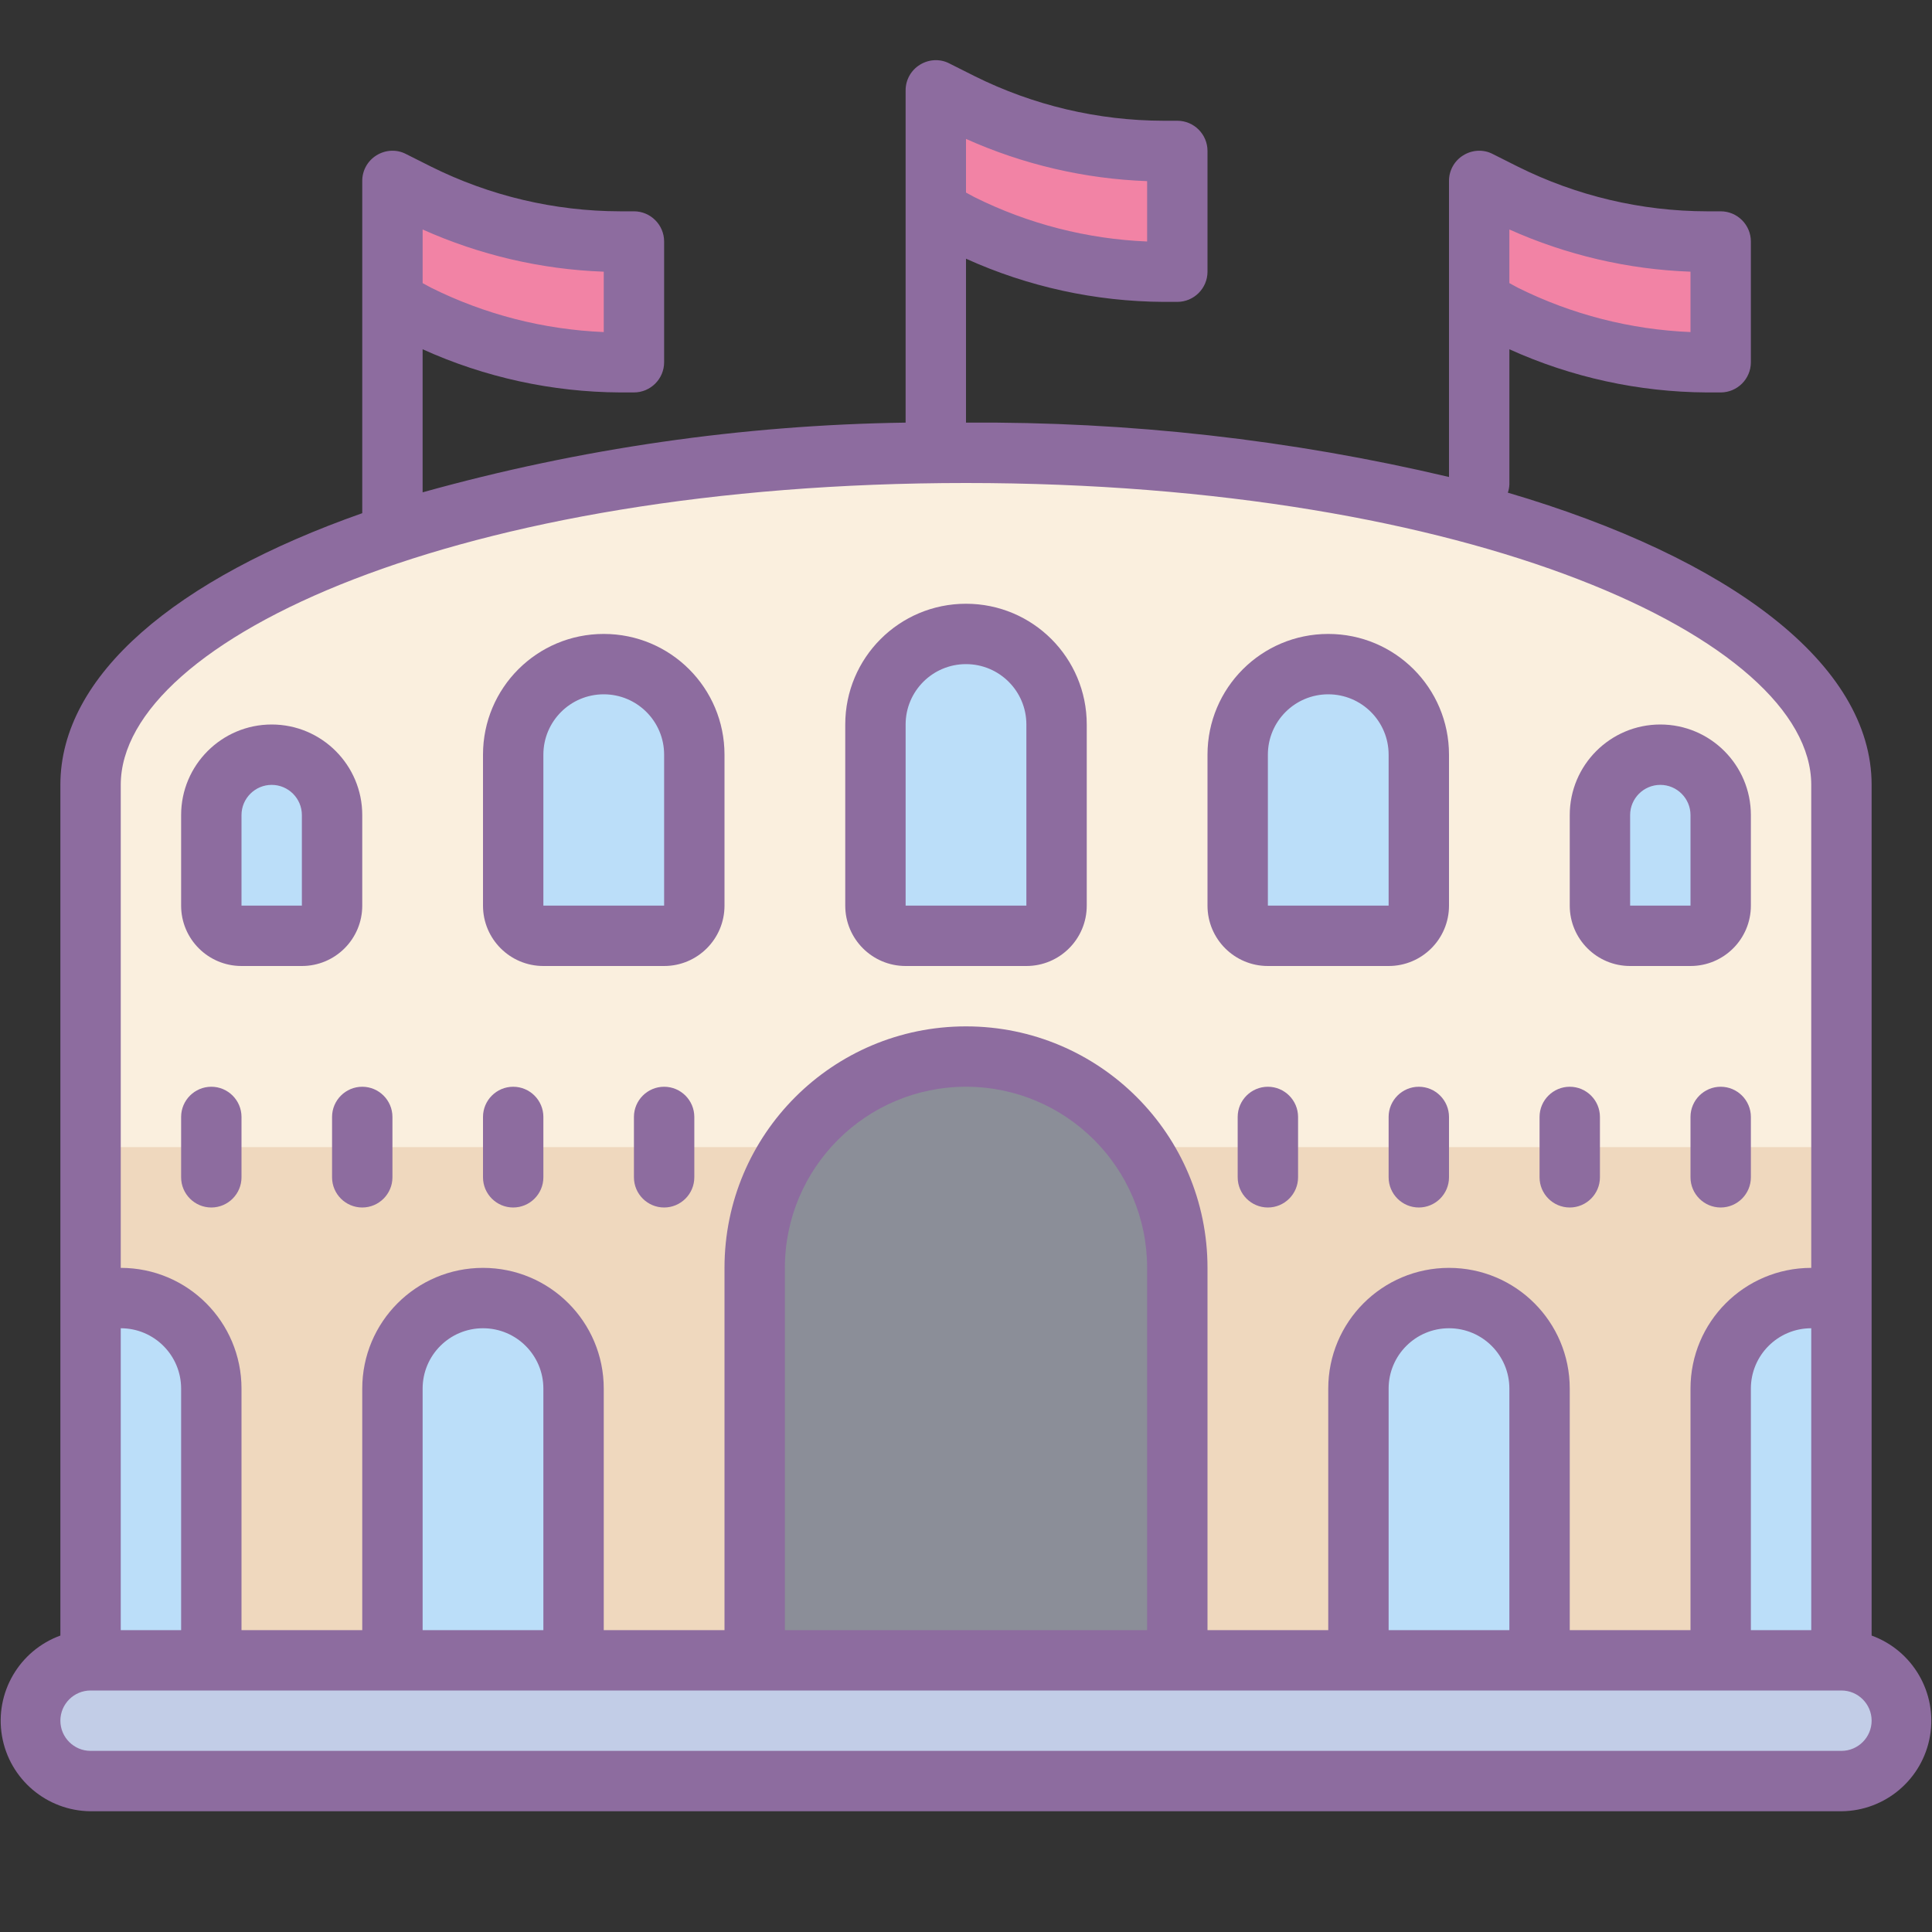 <?xml version="1.0" encoding="UTF-8"?>
<svg xmlns="http://www.w3.org/2000/svg" viewBox="0 0 64 64" version="1.1" width="64px" height="64px">
<rect x="0" y="0" width="64" height="64" fill="#333333" stroke="none"/>
<g id="surface1">
<path style=" fill:#C2CDE7;" d="M 61 59 L 3 59 C 1.895 59 1 58.105 1 57 C 1 55.895 1.895 55 3 55 L 61 55 C 62.105 55 63 55.895 63 57 C 63 58.105 62.105 59 61 59 Z "/>
<path style=" fill:#FAEFDE;" d="M 61 26 C 61 19.922 48 15 32 15 C 16 15 3 19.922 3 26 L 3 55 L 61 55 Z "/>
<path style=" fill:#EFD8BE;" d="M 3 38 L 61 38 L 61 55 L 3 55 Z "/>
<path style=" fill:#F283A5;" d="M 39 9 L 38.539 9 C 36.211 9 33.914 8.461 31.828 7.422 L 31 7 L 31 3 L 31.828 3.422 C 33.914 4.461 36.211 5 38.539 5 L 39 5 Z "/>
<path style=" fill:#F283A5;" d="M 57 12 L 56.539 12 C 54.211 12 51.914 11.461 49.828 10.422 L 49 10 L 49 6 L 49.828 6.422 C 51.914 7.461 54.211 8 56.539 8 L 57 8 Z "/>
<path style=" fill:#F283A5;" d="M 21 12 L 20.539 12 C 18.211 12 15.914 11.461 13.828 10.422 L 13 10 L 13 6 L 13.828 6.422 C 15.914 7.461 18.211 8 20.539 8 L 21 8 Z "/>
<path style=" fill:#8B8E98;" d="M 39 55 L 25 55 L 25 42 C 25 38.133 28.133 35 32 35 C 35.867 35 39 38.133 39 42 Z "/>
<path style=" fill:#BBDEF9;" d="M 20 22 C 21.656 22 23 23.344 23 25 L 23 30 C 23 30.551 22.551 31 22 31 L 18 31 C 17.449 31 17 30.551 17 30 L 17 25 C 17 23.344 18.344 22 20 22 Z "/>
<path style=" fill:#BBDEF9;" d="M 9 25 C 10.105 25 11 25.895 11 27 L 11 30 C 11 30.551 10.551 31 10 31 L 8 31 C 7.449 31 7 30.551 7 30 L 7 27 C 7 25.895 7.895 25 9 25 Z "/>
<path style=" fill:#BBDEF9;" d="M 55 25 C 56.105 25 57 25.895 57 27 L 57 30 C 57 30.551 56.551 31 56 31 L 54 31 C 53.449 31 53 30.551 53 30 L 53 27 C 53 25.895 53.895 25 55 25 Z "/>
<path style=" fill:#BBDEF9;" d="M 46 31 L 42 31 C 41.449 31 41 30.551 41 30 L 41 25 C 41 23.344 42.344 22 44 22 C 45.656 22 47 23.344 47 25 L 47 30 C 47 30.551 46.551 31 46 31 Z "/>
<path style=" fill:#BBDEF9;" d="M 34 31 L 30 31 C 29.449 31 29 30.551 29 30 L 29 24 C 29 22.344 30.344 21 32 21 C 33.656 21 35 22.344 35 24 L 35 30 C 35 30.551 34.551 31 34 31 Z "/>
<path style=" fill:#BBDEF9;" d="M 16 43 C 17.656 43 19 44.344 19 46 L 19 54 C 19 54.551 18.551 55 18 55 L 14 55 C 13.449 55 13 54.551 13 54 L 13 46 C 13 44.344 14.344 43 16 43 Z "/>
<path style=" fill:#BBDEF9;" d="M 3 55 L 6 55 C 6.551 55 7 54.551 7 54 L 7 46 C 7 44.344 5.656 43 4 43 C 3.66 43 3.32 43.059 3 43.172 "/>
<path style=" fill:#BBDEF9;" d="M 50 55 L 46 55 C 45.449 55 45 54.551 45 54 L 45 46 C 45 44.344 46.344 43 48 43 C 49.656 43 51 44.344 51 46 L 51 54 C 51 54.551 50.551 55 50 55 Z "/>
<path style=" fill:#BBDEF9;" d="M 61 55 L 58 55 C 57.449 55 57 54.551 57 54 L 57 46 C 57 44.344 58.344 43 60 43 C 60.34 43 60.68 43.059 61 43.172 "/>
<path style=" fill:#8D6C9F;" d="M 7 40 C 7.551 40 8 39.551 8 39 L 8 37 C 8 36.449 7.551 36 7 36 C 6.449 36 6 36.449 6 37 L 6 39 C 6 39.551 6.449 40 7 40 Z "/>
<path style=" fill:#8D6C9F;" d="M 22 36 C 21.449 36 21 36.449 21 37 L 21 39 C 21 39.551 21.449 40 22 40 C 22.551 40 23 39.551 23 39 L 23 37 C 23 36.449 22.551 36 22 36 Z "/>
<path style=" fill:#8D6C9F;" d="M 42 36 C 41.449 36 41 36.449 41 37 L 41 39 C 41 39.551 41.449 40 42 40 C 42.551 40 43 39.551 43 39 L 43 37 C 43 36.449 42.551 36 42 36 Z "/>
<path style=" fill:#8D6C9F;" d="M 47 36 C 46.449 36 46 36.449 46 37 L 46 39 C 46 39.551 46.449 40 47 40 C 47.551 40 48 39.551 48 39 L 48 37 C 48 36.449 47.551 36 47 36 Z "/>
<path style=" fill:#8D6C9F;" d="M 52 40 C 52.551 40 53 39.551 53 39 L 53 37 C 53 36.449 52.551 36 52 36 C 51.449 36 51 36.449 51 37 L 51 39 C 51 39.551 51.449 40 52 40 Z "/>
<path style=" fill:#8D6C9F;" d="M 57 36 C 56.449 36 56 36.449 56 37 L 56 39 C 56 39.551 56.449 40 57 40 C 57.551 40 58 39.551 58 39 L 58 37 C 58 36.449 57.551 36 57 36 Z "/>
<path style=" fill:#8D6C9F;" d="M 11 37 L 11 39 C 11 39.551 11.449 40 12 40 C 12.551 40 13 39.551 13 39 L 13 37 C 13 36.449 12.551 36 12 36 C 11.449 36 11 36.449 11 37 Z "/>
<path style=" fill:#8D6C9F;" d="M 17 40 C 17.551 40 18 39.551 18 39 L 18 37 C 18 36.449 17.551 36 17 36 C 16.449 36 16 36.449 16 37 L 16 39 C 16 39.551 16.449 40 17 40 Z "/>
<path style=" fill:#8D6C9F;" d="M 18 32 L 22 32 C 23.105 32 24 31.105 24 30 L 24 25 C 24 22.789 22.211 21 20 21 C 17.789 21 16 22.789 16 25 L 16 30 C 16 31.105 16.895 32 18 32 Z M 18 25 C 18 23.895 18.895 23 20 23 C 21.105 23 22 23.895 22 25 L 22 30 L 18 30 Z "/>
<path style=" fill:#8D6C9F;" d="M 8 32 L 10 32 C 11.105 32 12 31.105 12 30 L 12 27 C 12 25.344 10.656 24 9 24 C 7.344 24 6 25.344 6 27 L 6 30 C 6 31.105 6.895 32 8 32 Z M 8 27 C 8 26.449 8.449 26 9 26 C 9.551 26 10 26.449 10 27 L 10 30 L 8 30 Z "/>
<path style=" fill:#8D6C9F;" d="M 54 32 L 56 32 C 57.105 32 58 31.105 58 30 L 58 27 C 58 25.344 56.656 24 55 24 C 53.344 24 52 25.344 52 27 L 52 30 C 52 31.105 52.895 32 54 32 Z M 54 27 C 54 26.449 54.449 26 55 26 C 55.551 26 56 26.449 56 27 L 56 30 L 54 30 Z "/>
<path style=" fill:#8D6C9F;" d="M 42 32 L 46 32 C 47.105 32 48 31.105 48 30 L 48 25 C 48 22.789 46.211 21 44 21 C 41.789 21 40 22.789 40 25 L 40 30 C 40 31.105 40.895 32 42 32 Z M 42 25 C 42 23.895 42.895 23 44 23 C 45.105 23 46 23.895 46 25 L 46 30 L 42 30 Z "/>
<path style=" fill:#8D6C9F;" d="M 30 32 L 34 32 C 35.105 32 36 31.105 36 30 L 36 24 C 36 21.789 34.211 20 32 20 C 29.789 20 28 21.789 28 24 L 28 30 C 28 31.105 28.895 32 30 32 Z M 30 24 C 30 22.895 30.895 22 32 22 C 33.105 22 34 22.895 34 24 L 34 30 L 30 30 Z "/>
<path style=" fill:#8D6C9F;" d="M 62 54.18 L 62 26 C 62 22 57.309 18.488 49.949 16.32 C 49.98 16.234 49.996 16.141 50 16.051 L 50 11.57 C 52.055 12.5 54.285 12.988 56.539 13 L 57 13 C 57.551 13 58 12.551 58 12 L 58 8 C 58 7.449 57.551 7 57 7 L 56.539 7 C 54.367 6.996 52.223 6.488 50.281 5.52 L 49.449 5.102 C 49.141 4.941 48.77 4.961 48.473 5.145 C 48.176 5.328 47.996 5.652 48 6 L 48 15.801 C 42.758 14.562 37.387 13.961 32 14 L 32 8.57 C 34.055 9.5 36.285 9.988 38.539 10 L 39 10 C 39.551 10 40 9.551 40 9 L 40 5 C 40 4.449 39.551 4 39 4 L 38.539 4 C 36.367 3.996 34.223 3.488 32.281 2.52 L 31.449 2.102 C 31.141 1.941 30.77 1.961 30.473 2.145 C 30.176 2.328 29.996 2.652 30 3 L 30 14 C 24.59 14.078 19.211 14.855 14 16.309 L 14 11.57 C 16.055 12.5 18.285 12.988 20.539 13 L 21 13 C 21.551 13 22 12.551 22 12 L 22 8 C 22 7.449 21.551 7 21 7 L 20.539 7 C 18.367 6.996 16.223 6.488 14.281 5.52 L 13.449 5.102 C 13.141 4.941 12.77 4.961 12.473 5.145 C 12.176 5.328 11.996 5.652 12 6 L 12 17 C 5.828 19.172 2 22.371 2 26 L 2 54.18 C 0.637 54.676 -0.18 56.078 0.066 57.508 C 0.312 58.938 1.547 59.988 3 60 L 61 60 C 62.453 59.988 63.688 58.938 63.934 57.508 C 64.18 56.078 63.363 54.676 62 54.18 Z M 56 9 L 56 11 C 54.012 10.918 52.062 10.418 50.281 9.531 L 50 9.379 L 50 7.602 C 51.891 8.449 53.93 8.926 56 9 Z M 38 6 L 38 8 C 36.012 7.918 34.062 7.418 32.281 6.531 L 32 6.379 L 32 4.602 C 33.891 5.449 35.93 5.926 38 6 Z M 20 9 L 20 11 C 18.012 10.918 16.062 10.418 14.281 9.531 L 14 9.379 L 14 7.602 C 15.891 8.449 17.93 8.926 20 9 Z M 60 54 L 58 54 L 58 46 C 58 44.895 58.895 44 60 44 Z M 32 16 C 48.75 16 60 21.172 60 26 L 60 42 C 57.789 42 56 43.789 56 46 L 56 54 L 52 54 L 52 46 C 52 43.789 50.211 42 48 42 C 45.789 42 44 43.789 44 46 L 44 54 L 40 54 L 40 42 C 40 37.582 36.418 34 32 34 C 27.582 34 24 37.582 24 42 L 24 54 L 20 54 L 20 46 C 20 43.789 18.211 42 16 42 C 13.789 42 12 43.789 12 46 L 12 54 L 8 54 L 8 46 C 8 43.789 6.211 42 4 42 L 4 26 C 4 21.172 15.25 16 32 16 Z M 50 54 L 46 54 L 46 46 C 46 44.895 46.895 44 48 44 C 49.105 44 50 44.895 50 46 Z M 38 54 L 26 54 L 26 42 C 26 38.688 28.688 36 32 36 C 35.312 36 38 38.688 38 42 Z M 18 54 L 14 54 L 14 46 C 14 44.895 14.895 44 16 44 C 17.105 44 18 44.895 18 46 Z M 4 44 C 5.105 44 6 44.895 6 46 L 6 54 L 4 54 Z M 61 58 L 3 58 C 2.449 58 2 57.551 2 57 C 2 56.449 2.449 56 3 56 L 61 56 C 61.551 56 62 56.449 62 57 C 62 57.551 61.551 58 61 58 Z "/>
</g>
</svg>
